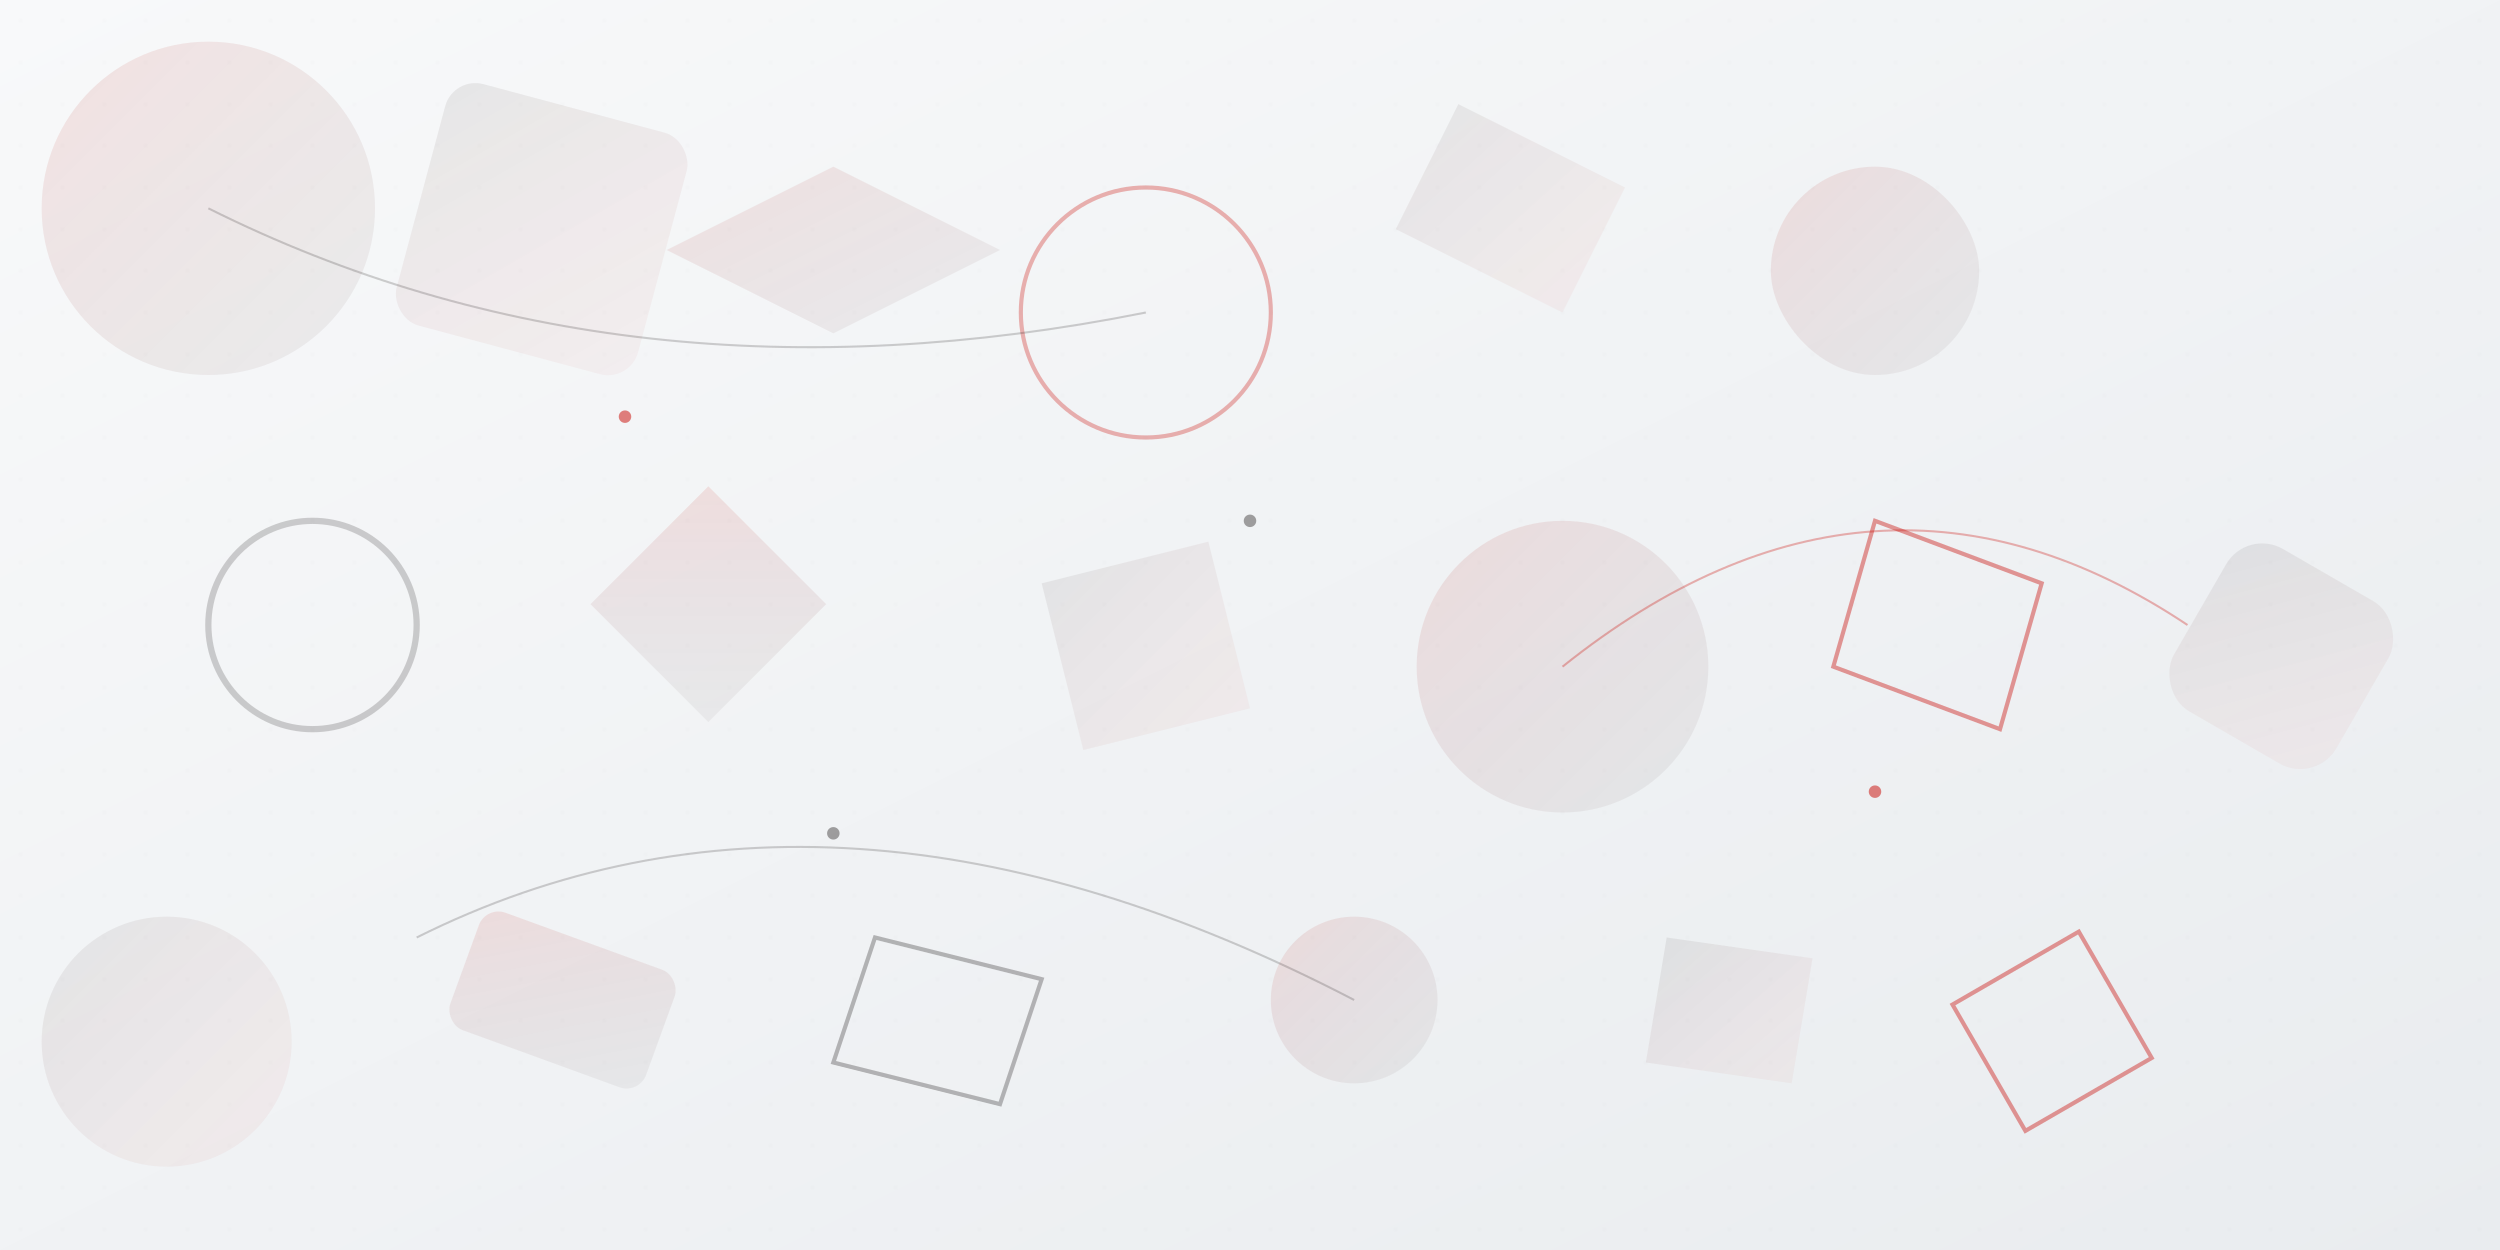 <svg width="1200" height="600" viewBox="0 0 1200 600" fill="none" xmlns="http://www.w3.org/2000/svg">
  <!-- Background gradient -->
  <defs>
    <linearGradient id="bg" x1="0%" y1="0%" x2="100%" y2="100%">
      <stop offset="0%" style="stop-color:#f8f9fa"/>
      <stop offset="100%" style="stop-color:#e9ecef"/>
    </linearGradient>
    <linearGradient id="accent1" x1="0%" y1="0%" x2="100%" y2="100%">
      <stop offset="0%" style="stop-color:#c90700;stop-opacity:0.1"/>
      <stop offset="100%" style="stop-color:#1f1b1b;stop-opacity:0.05"/>
    </linearGradient>
    <linearGradient id="accent2" x1="0%" y1="0%" x2="100%" y2="100%">
      <stop offset="0%" style="stop-color:#1f1b1b;stop-opacity:0.08"/>
      <stop offset="100%" style="stop-color:#c90700;stop-opacity:0.03"/>
    </linearGradient>
  </defs>
  
  <rect width="1200" height="600" fill="url(#bg)"/>
  
  <!-- Abstract geometric shapes -->
  <circle cx="100" cy="100" r="80" fill="url(#accent1)"/>
  <rect x="200" y="50" width="120" height="120" rx="15" fill="url(#accent2)" transform="rotate(15 260 110)"/>
  
  <polygon points="400,80 480,120 400,160 320,120" fill="url(#accent1)"/>
  <circle cx="550" cy="150" r="60" fill="none" stroke="#c90700" stroke-width="2" stroke-opacity="0.3"/>
  
  <path d="M700 50 L780 90 L750 150 L670 110 Z" fill="url(#accent2)"/>
  <rect x="850" y="80" width="100" height="100" rx="50" fill="url(#accent1)"/>
  
  <!-- Middle section elements -->
  <circle cx="150" cy="300" r="50" fill="none" stroke="#1f1b1b" stroke-width="3" stroke-opacity="0.2"/>
  <rect x="300" y="250" width="80" height="80" fill="url(#accent1)" transform="rotate(45 340 290)"/>
  
  <polygon points="500,280 580,260 600,340 520,360" fill="url(#accent2)"/>
  <circle cx="750" cy="320" r="70" fill="url(#accent1)"/>
  <path d="M900 250 L980 280 L960 350 L880 320 Z" fill="none" stroke="#c90700" stroke-width="2" stroke-opacity="0.4"/>
  
  <rect x="1050" y="270" width="90" height="90" rx="20" fill="url(#accent2)" transform="rotate(30 1095 315)"/>
  
  <!-- Bottom section elements -->
  <circle cx="80" cy="500" r="60" fill="url(#accent2)"/>
  <rect x="220" y="450" width="100" height="60" rx="10" fill="url(#accent1)" transform="rotate(20 270 480)"/>
  
  <polygon points="420,450 500,470 480,530 400,510" fill="none" stroke="#1f1b1b" stroke-width="2" stroke-opacity="0.3"/>
  <circle cx="650" cy="480" r="40" fill="url(#accent1)"/>
  
  <path d="M800 450 L870 460 L860 520 L790 510 Z" fill="url(#accent2)"/>
  <rect x="950" y="460" width="70" height="70" fill="none" stroke="#c90700" stroke-width="2" stroke-opacity="0.4" transform="rotate(60 985 495)"/>
  
  <!-- Connecting lines and dots -->
  <path d="M100 100 Q300 200 550 150" stroke="#1f1b1b" stroke-width="1" stroke-opacity="0.2" fill="none"/>
  <path d="M750 320 Q900 200 1050 300" stroke="#c90700" stroke-width="1" stroke-opacity="0.3" fill="none"/>
  <path d="M200 450 Q400 350 650 480" stroke="#1f1b1b" stroke-width="1" stroke-opacity="0.2" fill="none"/>
  
  <circle cx="300" cy="200" r="3" fill="#c90700" fill-opacity="0.5"/>
  <circle cx="600" cy="250" r="3" fill="#1f1b1b" fill-opacity="0.4"/>
  <circle cx="900" cy="380" r="3" fill="#c90700" fill-opacity="0.5"/>
  <circle cx="400" cy="400" r="3" fill="#1f1b1b" fill-opacity="0.4"/>
  
  <!-- Additional texture elements -->
  <g opacity="0.1">
    <rect x="0" y="0" width="1200" height="600" fill="url(#texture)"/>
  </g>
  
  <defs>
    <pattern id="texture" x="0" y="0" width="20" height="20" patternUnits="userSpaceOnUse">
      <circle cx="10" cy="10" r="1" fill="#1f1b1b" opacity="0.1"/>
    </pattern>
  </defs>
</svg>
